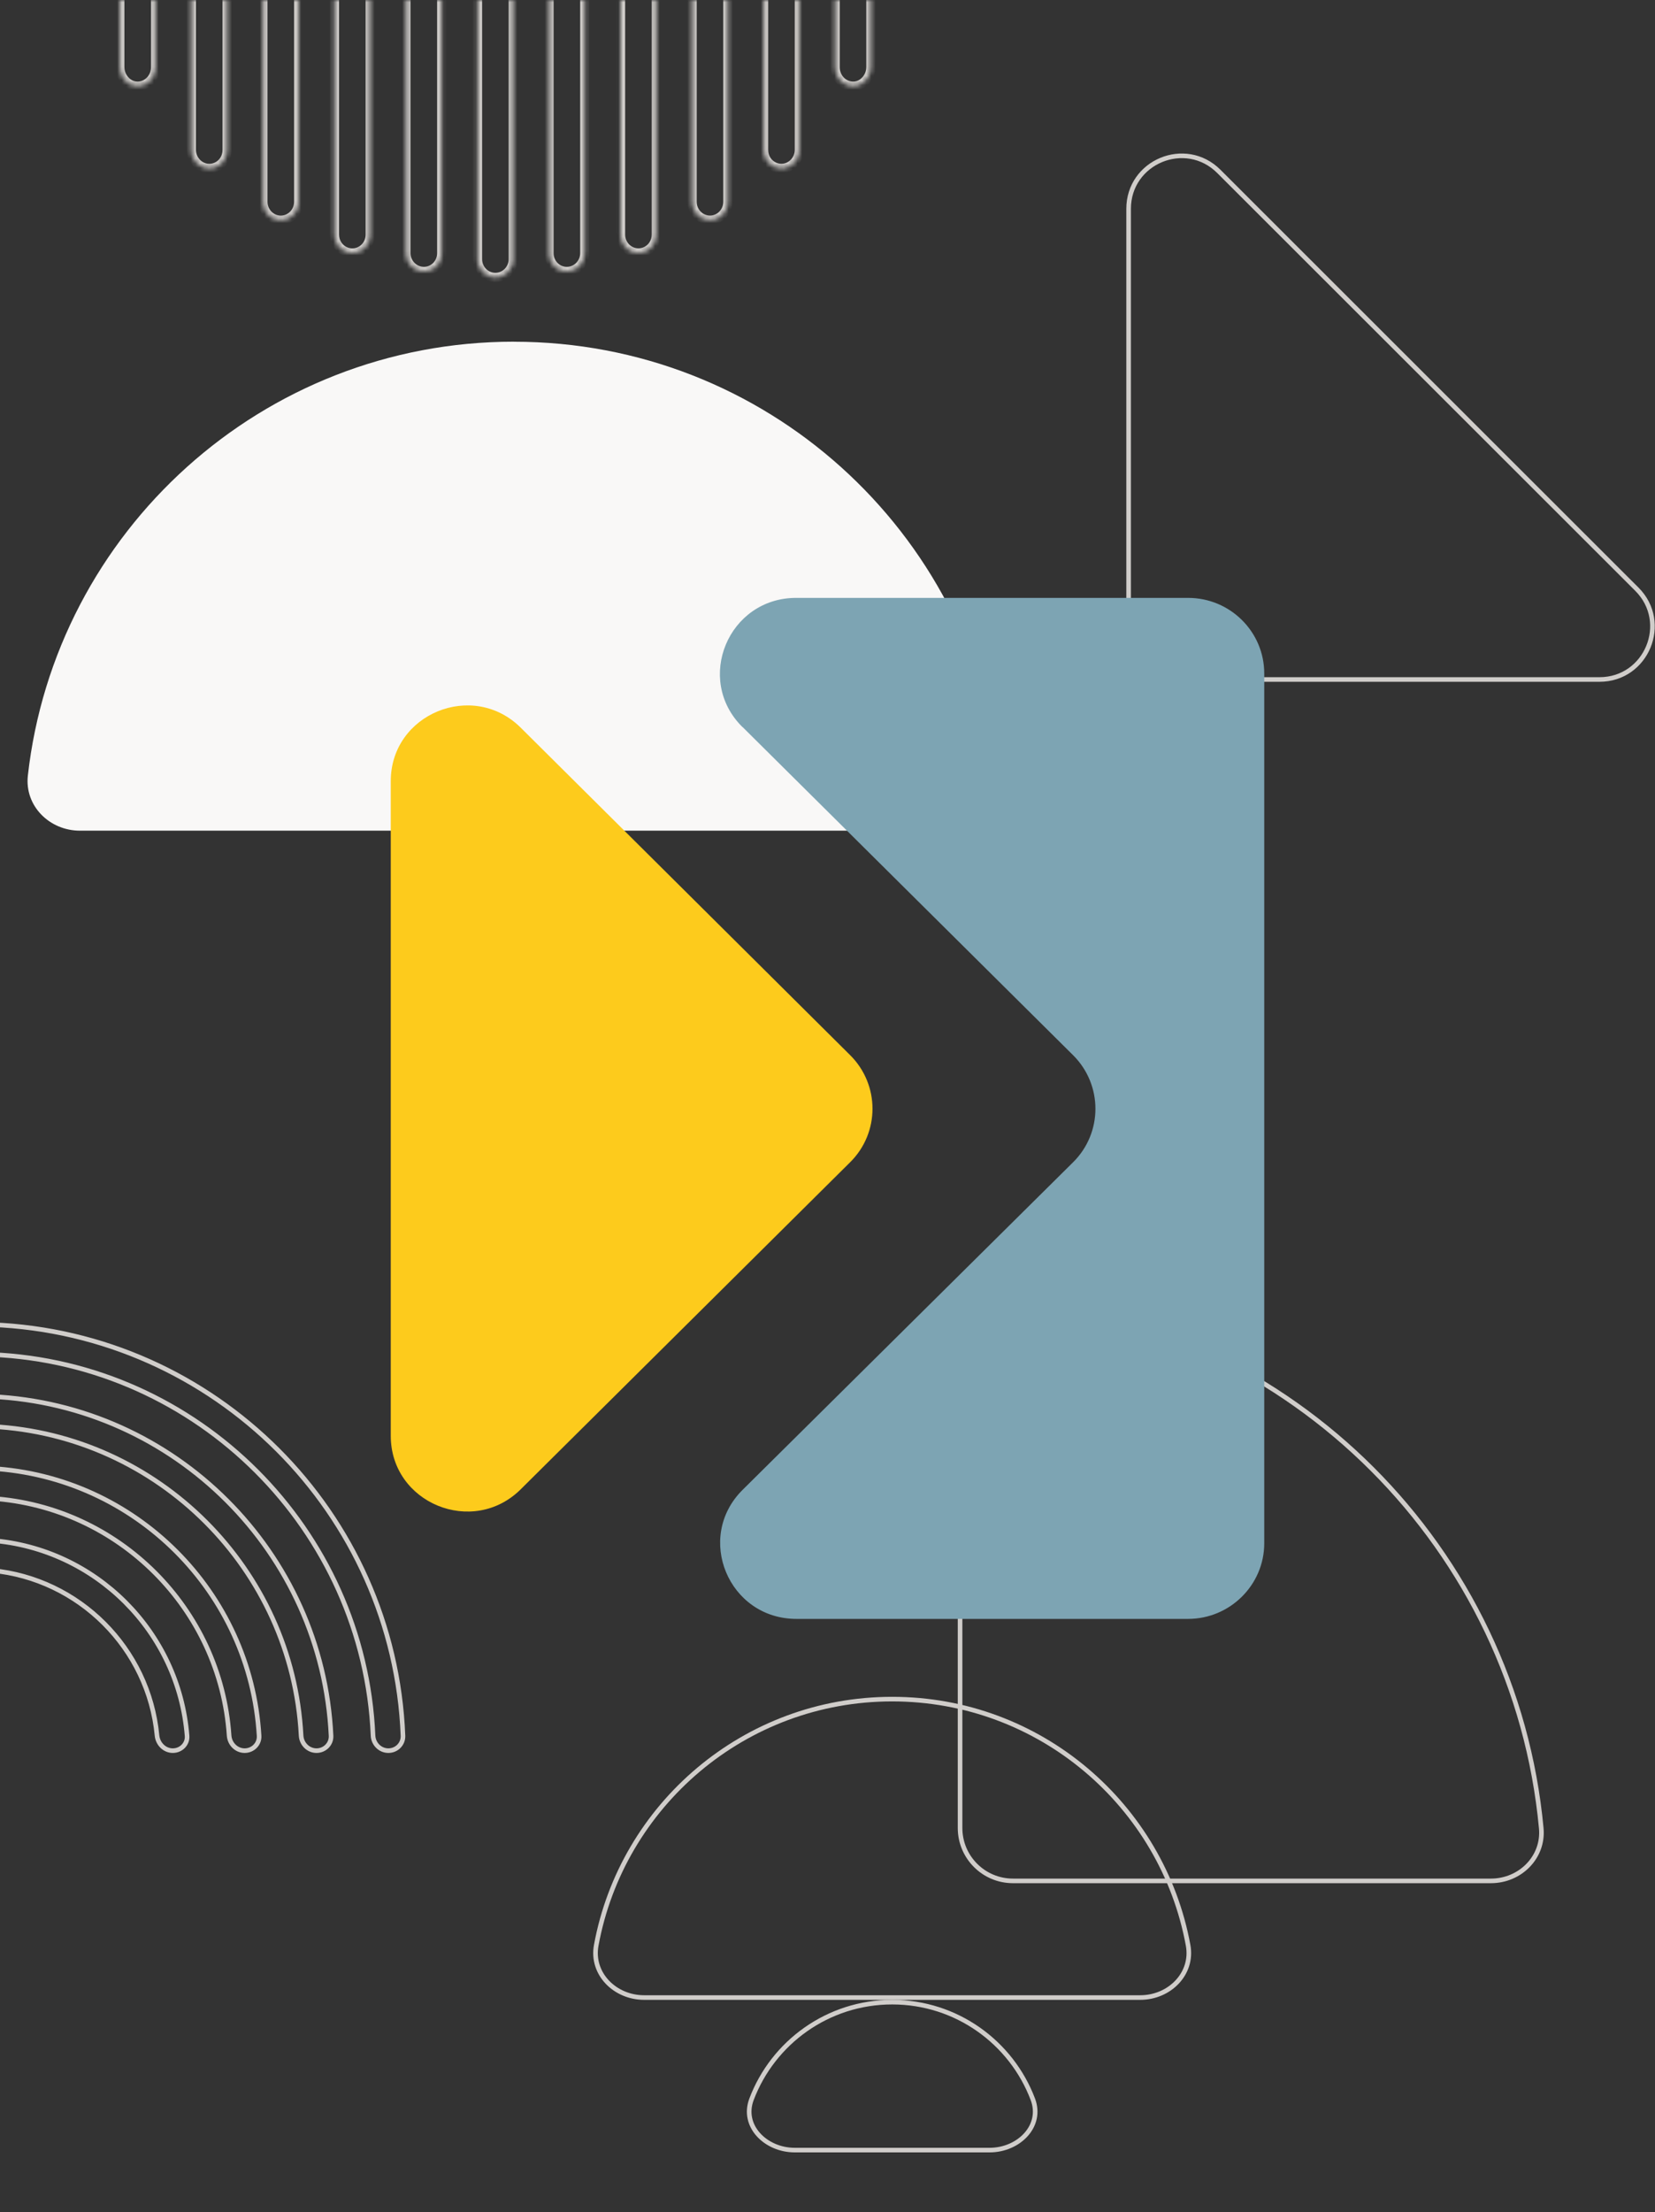 <svg width="360" height="481" viewBox="0 0 360 481" fill="none" xmlns="http://www.w3.org/2000/svg">
<rect x="0" y="0" width="360" height="481" fill="#333333" stroke="none"/>
<g clip-path="url(#clip0_5234_256)">
<path d="M208.836 293.592C208.836 287.227 214.003 282.061 220.278 282.644C281.149 288.296 329.597 336.723 335.258 397.523C335.842 403.798 330.675 408.966 324.311 408.966H220.336C213.985 408.966 208.836 403.817 208.836 397.466V293.592Z" stroke="#D0CDCA"/>
<mask id="path-2-inside-1_5234_256" fill="white">
<path d="M111.641 56.35C111.641 58.512 109.919 60.316 107.756 60.316C105.588 60.316 103.871 58.518 103.871 56.349V-130.115C103.871 -132.261 105.61 -134 107.756 -134C109.901 -134 111.641 -132.261 111.641 -130.115V56.35ZM96.082 55.051C96.082 57.47 93.983 59.359 91.595 58.967C89.675 58.651 88.301 56.966 88.301 55.02V-130.109C88.301 -132.258 90.043 -134 92.191 -134C94.34 -134 96.082 -132.258 96.082 -130.109V55.051ZM127.203 55.02C127.203 56.966 125.829 58.651 123.908 58.967C121.521 59.359 119.422 57.47 119.422 55.051V-130.109C119.422 -132.258 121.164 -134 123.312 -134C125.461 -134 127.203 -132.258 127.203 -130.109V55.02ZM80.531 51.01C80.531 53.735 77.92 55.701 75.355 54.781C73.766 54.211 72.75 52.689 72.75 51.001V-130.109C72.75 -132.258 74.492 -134 76.641 -134C78.789 -134 80.531 -132.258 80.531 -130.109V51.01ZM142.766 50.996C142.766 52.682 141.755 54.204 140.169 54.773C137.6 55.695 134.984 53.722 134.984 50.993V-130.109C134.984 -132.258 136.726 -134 138.875 -134C141.024 -134 142.766 -132.258 142.766 -130.109V50.996ZM64.969 43.858C64.969 46.899 61.805 48.883 59.173 47.359C57.93 46.639 57.188 45.298 57.188 43.861V-130.109C57.188 -132.258 58.929 -134 61.078 -134C63.227 -134 64.969 -132.258 64.969 -130.109V43.858ZM158.328 43.868C158.328 45.3 157.589 46.638 156.348 47.354C153.717 48.874 150.547 46.89 150.547 43.851V-130.109C150.547 -132.258 152.289 -134 154.438 -134C156.586 -134 158.328 -132.258 158.328 -130.109V43.868ZM49.406 32.575C49.406 36.014 45.543 37.918 42.981 35.625C42.112 34.847 41.625 33.727 41.625 32.56V-130.109C41.625 -132.258 43.367 -134 45.516 -134C47.664 -134 49.406 -132.258 49.406 -130.109V32.575ZM173.879 32.561C173.879 33.727 173.393 34.843 172.523 35.62C169.962 37.904 166.098 36.008 166.098 32.576V-130.109C166.098 -132.258 167.84 -134 169.988 -134C172.137 -134 173.879 -132.258 173.879 -130.109V32.561ZM33.844 14.547C33.844 18.604 29 20.322 26.764 16.938C26.301 16.238 26.062 15.414 26.062 14.575V-130.109C26.062 -132.258 27.804 -134 29.953 -134C32.102 -134 33.844 -132.258 33.844 -130.109V14.547ZM189.438 14.58C189.438 15.416 189.202 16.235 188.742 16.934C186.51 20.323 181.656 18.6 181.656 14.542V-130.109C181.656 -132.258 183.398 -134 185.547 -134C187.696 -134 189.438 -132.258 189.438 -130.109V14.58ZM18.297 -37.894C18.297 -29.141 10.516 -28.088 10.516 -36.842V-130.109C10.516 -132.258 12.258 -134 14.406 -134C16.555 -134 18.297 -132.258 18.297 -130.109V-37.894ZM205 -36.842C205 -28.088 197.219 -29.141 197.219 -37.894V-130.109C197.219 -132.258 198.961 -134 201.109 -134C203.258 -134 205 -132.258 205 -130.109V-36.842Z"/>
</mask>
<path d="M107.756 60.316V61.316H107.756L107.756 60.316ZM10.516 -36.842H9.516H10.516ZM205 -36.842H206H205ZM26.764 16.938L27.598 16.387L26.764 16.938ZM172.523 35.62L173.188 36.366L172.523 35.62ZM42.981 35.625L42.314 36.37L42.981 35.625ZM156.348 47.354L156.849 48.22L156.348 47.354ZM59.173 47.359L58.672 48.224L59.173 47.359ZM140.169 54.773L140.506 55.714L140.169 54.773ZM75.355 54.781L75.017 55.722L75.355 54.781ZM123.908 58.967L123.746 57.98L123.908 58.967ZM91.595 58.967L91.433 59.953L91.595 58.967ZM103.871 56.349H104.871V-130.115H103.871H102.871V56.349H103.871ZM111.641 -130.115H110.641V56.35H111.641H112.641V-130.115H111.641ZM88.301 55.02H89.301V-130.109H88.301H87.301V55.02H88.301ZM96.082 -130.109H95.082V55.051H96.082H97.082V-130.109H96.082ZM119.422 55.051H120.422V-130.109H119.422H118.422V55.051H119.422ZM127.203 -130.109H126.203V55.02H127.203H128.203V-130.109H127.203ZM72.75 51.001H73.75V-130.109H72.75H71.75V51.001H72.75ZM80.531 -130.109H79.531V51.01H80.531H81.531V-130.109H80.531ZM134.984 50.993H135.984V-130.109H134.984H133.984V50.993H134.984ZM142.766 -130.109H141.766V50.996H142.766H143.766V-130.109H142.766ZM57.188 43.861H58.188V-130.109H57.188H56.188V43.861H57.188ZM64.969 -130.109H63.969V43.858H64.969H65.969V-130.109H64.969ZM150.547 43.851H151.547V-130.109H150.547H149.547V43.851H150.547ZM158.328 -130.109H157.328V43.868H158.328H159.328V-130.109H158.328ZM41.625 32.56H42.625V-130.109H41.625H40.625V32.56H41.625ZM49.406 -130.109H48.406V32.575H49.406H50.406V-130.109H49.406ZM166.098 32.576H167.098V-130.109H166.098H165.098V32.576H166.098ZM173.879 -130.109H172.879V32.561H173.879H174.879V-130.109H173.879ZM26.062 14.575H27.062V-130.109H26.062H25.062V14.575H26.062ZM33.844 -130.109H32.844V14.547H33.844H34.844V-130.109H33.844ZM181.656 14.542H182.656V-130.109H181.656H180.656V14.542H181.656ZM189.438 -130.109H188.438V14.58H189.438H190.438V-130.109H189.438ZM10.516 -36.842H11.516V-130.109H10.516H9.516V-36.842H10.516ZM18.297 -130.109H17.297V-37.894H18.297H19.297V-130.109H18.297ZM197.219 -37.894H198.219V-130.109H197.219H196.219V-37.894H197.219ZM205 -130.109H204V-36.842H205H206V-130.109H205ZM201.109 -134V-133C202.706 -133 204 -131.706 204 -130.109H205H206C206 -132.81 203.81 -135 201.109 -135V-134ZM197.219 -130.109H198.219C198.219 -131.706 199.513 -133 201.109 -133V-134V-135C198.408 -135 196.219 -132.81 196.219 -130.109H197.219ZM205 -36.842H204C204 -34.785 203.541 -33.442 202.978 -32.674C202.434 -31.931 201.804 -31.718 201.243 -31.794C200.646 -31.875 199.906 -32.317 199.288 -33.328C198.674 -34.331 198.219 -35.848 198.219 -37.894H197.219H196.219C196.219 -35.564 196.736 -33.667 197.581 -32.284C198.422 -30.909 199.628 -29.994 200.975 -29.812C202.36 -29.625 203.676 -30.243 204.591 -31.491C205.487 -32.714 206 -34.522 206 -36.842H205ZM14.406 -134V-133C16.003 -133 17.297 -131.706 17.297 -130.109H18.297H19.297C19.297 -132.81 17.107 -135 14.406 -135V-134ZM10.516 -36.842H9.516C9.516 -34.522 10.029 -32.714 10.925 -31.491C11.84 -30.243 13.155 -29.625 14.54 -29.812C15.888 -29.994 17.093 -30.909 17.934 -32.284C18.78 -33.667 19.297 -35.564 19.297 -37.894H18.297H17.297C17.297 -35.848 16.841 -34.331 16.228 -33.328C15.61 -32.317 14.87 -31.875 14.272 -31.794C13.712 -31.718 13.082 -31.931 12.538 -32.673C11.975 -33.442 11.516 -34.785 11.516 -36.842H10.516ZM185.547 -134V-133C187.143 -133 188.438 -131.706 188.438 -130.109H189.438H190.438C190.438 -132.81 188.248 -135 185.547 -135V-134ZM181.656 -130.109H182.656C182.656 -131.706 183.95 -133 185.547 -133V-134V-135C182.846 -135 180.656 -132.81 180.656 -130.109H181.656ZM188.742 16.934L187.907 16.384C187.053 17.68 185.767 17.957 184.688 17.585C183.59 17.207 182.656 16.136 182.656 14.542H181.656H180.656C180.656 17.007 182.149 18.826 184.036 19.476C185.941 20.133 188.199 19.576 189.577 17.484L188.742 16.934ZM188.742 16.934L189.577 17.484C190.149 16.616 190.438 15.604 190.438 14.58H189.438H188.438C188.438 15.229 188.255 15.855 187.907 16.384L188.742 16.934ZM29.953 -134V-133C31.55 -133 32.844 -131.706 32.844 -130.109H33.844H34.844C34.844 -132.81 32.654 -135 29.953 -135V-134ZM26.062 -130.109H27.062C27.062 -131.706 28.357 -133 29.953 -133V-134V-135C27.252 -135 25.062 -132.81 25.062 -130.109H26.062ZM26.764 16.938L27.598 16.387C27.247 15.856 27.062 15.226 27.062 14.575H26.062H25.062C25.062 15.603 25.355 16.62 25.929 17.489L26.764 16.938ZM26.764 16.938L25.929 17.489C27.309 19.578 29.564 20.134 31.468 19.478C33.354 18.828 34.844 17.01 34.844 14.547H33.844H32.844C32.844 16.141 31.911 17.21 30.817 17.587C29.739 17.959 28.454 17.682 27.598 16.387L26.764 16.938ZM169.988 -134V-133C171.585 -133 172.879 -131.706 172.879 -130.109H173.879H174.879C174.879 -132.81 172.689 -135 169.988 -135V-134ZM166.098 -130.109H167.098C167.098 -131.706 168.392 -133 169.988 -133V-134V-135C167.287 -135 165.098 -132.81 165.098 -130.109H166.098ZM172.523 35.62L171.857 34.874C170.005 36.526 167.098 35.231 167.098 32.576H166.098H165.098C165.098 36.784 169.919 39.283 173.188 36.366L172.523 35.62ZM172.523 35.62L173.188 36.366C174.278 35.395 174.879 34.004 174.879 32.561H173.879H172.879C172.879 33.45 172.508 34.293 171.857 34.874L172.523 35.62ZM45.516 -134V-133C47.112 -133 48.406 -131.706 48.406 -130.109H49.406H50.406C50.406 -132.81 48.217 -135 45.516 -135V-134ZM41.625 -130.109H42.625C42.625 -131.706 43.919 -133 45.516 -133V-134V-135C42.815 -135 40.625 -132.81 40.625 -130.109H41.625ZM42.981 35.625L43.648 34.88C42.997 34.297 42.625 33.451 42.625 32.56H41.625H40.625C40.625 34.004 41.227 35.397 42.314 36.37L42.981 35.625ZM42.981 35.625L42.314 36.37C45.589 39.301 50.406 36.785 50.406 32.575H49.406H48.406C48.406 35.243 45.497 36.535 43.648 34.88L42.981 35.625ZM154.438 -134V-133C156.034 -133 157.328 -131.706 157.328 -130.109H158.328H159.328C159.328 -132.81 157.139 -135 154.438 -135V-134ZM150.547 -130.109H151.547C151.547 -131.706 152.841 -133 154.438 -133V-134V-135C151.736 -135 149.547 -132.81 149.547 -130.109H150.547ZM156.348 47.354L155.848 46.488C153.941 47.589 151.547 46.189 151.547 43.851H150.547H149.547C149.547 47.592 153.492 50.159 156.849 48.22L156.348 47.354ZM156.348 47.354L156.849 48.22C158.412 47.317 159.328 45.642 159.328 43.868H158.328H157.328C157.328 44.959 156.766 45.958 155.848 46.488L156.348 47.354ZM61.078 -134V-133C62.675 -133 63.969 -131.706 63.969 -130.109H64.969H65.969C65.969 -132.81 63.779 -135 61.078 -135V-134ZM59.173 47.359L59.674 46.494C58.752 45.96 58.188 44.956 58.188 43.861H57.188H56.188C56.188 45.64 57.107 47.318 58.672 48.224L59.173 47.359ZM59.173 47.359L58.672 48.224C62.031 50.169 65.969 47.599 65.969 43.858H64.969H63.969C63.969 46.2 61.579 47.597 59.674 46.494L59.173 47.359ZM138.875 -134V-133C140.471 -133 141.766 -131.706 141.766 -130.109H142.766H143.766C143.766 -132.81 141.576 -135 138.875 -135V-134ZM134.984 -130.109H135.984C135.984 -131.706 137.279 -133 138.875 -133V-134V-135C136.174 -135 133.984 -132.81 133.984 -130.109H134.984ZM140.169 54.773L139.831 53.832C137.962 54.503 135.984 53.082 135.984 50.993H134.984H133.984C133.984 54.362 137.237 56.888 140.506 55.714L140.169 54.773ZM140.169 54.773L140.506 55.714C142.513 54.994 143.766 53.078 143.766 50.996H142.766H141.766C141.766 52.285 140.997 53.413 139.831 53.832L140.169 54.773ZM76.641 -134V-133C78.237 -133 79.531 -131.706 79.531 -130.109H80.531H81.531C81.531 -132.81 79.342 -135 76.641 -135V-134ZM72.75 -130.109H73.75C73.75 -131.706 75.044 -133 76.641 -133V-134V-135C73.94 -135 71.75 -132.81 71.75 -130.109H72.75ZM75.355 54.781L75.693 53.84C74.523 53.42 73.75 52.29 73.75 51.001H72.75H71.75C71.75 53.088 73.01 55.003 75.017 55.722L75.355 54.781ZM75.355 54.781L75.017 55.722C78.281 56.893 81.531 54.377 81.531 51.01H80.531H79.531C79.531 53.094 77.559 54.509 75.693 53.84L75.355 54.781ZM123.312 -134V-133C124.909 -133 126.203 -131.706 126.203 -130.109H127.203H128.203C128.203 -132.81 126.014 -135 123.312 -135V-134ZM123.908 58.967L123.746 57.98C122.005 58.266 120.422 56.892 120.422 55.051H119.422H118.422C118.422 58.049 121.037 60.452 124.071 59.953L123.908 58.967ZM123.908 58.967L124.071 59.953C126.494 59.555 128.203 57.435 128.203 55.02H127.203H126.203C126.203 56.497 125.163 57.747 123.746 57.98L123.908 58.967ZM92.191 -134V-133C93.788 -133 95.082 -131.706 95.082 -130.109H96.082H97.082C97.082 -132.81 94.892 -135 92.191 -135V-134ZM88.301 -130.109H89.301C89.301 -131.706 90.595 -133 92.191 -133V-134V-135C89.49 -135 87.301 -132.81 87.301 -130.109H88.301ZM91.595 58.967L91.757 57.98C90.341 57.747 89.301 56.497 89.301 55.02H88.301H87.301C87.301 57.435 89.01 59.555 91.433 59.953L91.595 58.967ZM107.756 -134V-133C109.349 -133 110.641 -131.708 110.641 -130.115H111.641H112.641C112.641 -132.813 110.454 -135 107.756 -135V-134ZM103.871 -130.115H104.871C104.871 -131.708 106.163 -133 107.756 -133V-134V-135C105.058 -135 102.871 -132.813 102.871 -130.115H103.871ZM107.756 60.316V59.316C106.167 59.316 104.871 57.993 104.871 56.349H103.871H102.871C102.871 59.043 105.008 61.316 107.756 61.316V60.316ZM91.595 58.967L91.433 59.953C94.467 60.452 97.082 58.049 97.082 55.051H96.082H95.082C95.082 56.892 93.499 58.266 91.757 57.98L91.595 58.967ZM119.422 -130.109H120.422C120.422 -131.706 121.716 -133 123.312 -133V-134V-135C120.611 -135 118.422 -132.81 118.422 -130.109H119.422ZM57.188 -130.109H58.188C58.188 -131.706 59.482 -133 61.078 -133V-134V-135C58.377 -135 56.188 -132.81 56.188 -130.109H57.188ZM10.516 -130.109H11.516C11.516 -131.706 12.81 -133 14.406 -133V-134V-135C11.705 -135 9.516 -132.81 9.516 -130.109H10.516ZM107.756 60.316L107.756 61.316C110.498 61.316 112.641 59.037 112.641 56.35H111.641H110.641C110.641 57.987 109.339 59.316 107.756 59.316L107.756 60.316Z" fill="#D0CDCA" mask="url(#path-2-inside-1_5234_256)"/>
<path d="M194.068 369.442C226.167 369.442 252.864 392.53 258.443 422.982C259.57 429.131 254.396 434.331 248.015 434.331H140.121C133.739 434.331 128.566 429.131 129.692 422.982C135.273 392.522 161.979 369.442 194.068 369.442Z" stroke="#D0CDCA"/>
<path d="M194.069 435.331C208.056 435.331 219.988 444.098 224.661 456.434C225.761 459.34 225.01 462.082 223.19 464.12C221.36 466.169 218.447 467.5 215.268 467.5H172.871C169.692 467.5 166.778 466.169 164.948 464.12C163.128 462.082 162.378 459.34 163.479 456.434C168.154 444.102 180.084 435.331 194.069 435.331Z" stroke="#D0CDCA"/>
<path d="M111.798 74.297C111.798 74.294 111.795 74.292 111.792 74.292C57.082 74.295 12.015 115.554 6.059 168.637C5.319 175.223 10.763 180.617 17.391 180.617H206.205C212.833 180.617 218.276 175.223 217.537 168.637C211.579 115.564 166.513 74.306 111.804 74.303C111.8 74.303 111.798 74.301 111.798 74.297Z" fill="#F9F8F7"/>
<path d="M245.5 45.405C245.5 35.162 257.882 30.03 265.128 37.269L356.055 128.108C363.304 135.351 358.175 147.744 347.927 147.744H257C250.649 147.744 245.5 142.595 245.5 136.244V45.405Z" stroke="#D0CDCA"/>
<path d="M-1.846 334.942C20.819 336.732 38.897 354.792 40.691 377.436C40.83 379.185 39.393 380.648 37.586 380.648C35.801 380.648 34.329 379.188 34.154 377.352C32.353 358.397 17.209 343.268 -1.763 341.472C-3.597 341.298 -5.054 339.828 -5.055 338.045C-5.055 336.24 -3.593 334.804 -1.846 334.942ZM-1.835 319.288C29.459 321.138 54.504 346.169 56.358 377.424C56.463 379.186 55.021 380.648 53.217 380.648C51.429 380.648 49.961 379.188 49.837 377.361C47.967 349.78 25.834 327.669 -1.771 325.804C-3.597 325.681 -5.055 324.214 -5.055 322.428C-5.055 320.626 -3.595 319.184 -1.835 319.288ZM-1.829 303.65C38.096 305.534 70.123 337.539 72.012 377.418C72.096 379.188 70.65 380.648 68.848 380.648C67.058 380.648 65.592 379.19 65.496 377.369C63.589 341.164 34.447 312.06 -1.78 310.158C-3.599 310.063 -5.055 308.598 -5.055 306.811C-5.055 305.01 -3.597 303.566 -1.829 303.65ZM-1.821 288.018C46.734 289.927 85.743 328.911 87.656 377.411C87.726 379.186 86.279 380.648 84.478 380.648C82.688 380.648 81.223 379.189 81.144 377.371C79.213 332.558 43.07 296.449 -1.782 294.523C-3.597 294.445 -5.055 292.982 -5.055 291.194C-5.055 289.395 -3.594 287.948 -1.821 288.018Z" stroke="#D0CDCA"/>
<g clip-path="url(#clip1_5234_256)">
<path d="M161.503 158.058L233.439 229.449C239.894 235.884 239.894 246.29 233.439 252.696L161.532 323.942C151.105 334.29 158.465 352 173.244 352H258.44C267.553 352 275.001 344.609 275.001 335.565V146.435C275.001 137.362 267.582 130 258.44 130H173.185C158.436 130 151.047 147.71 161.473 158.058H161.503Z" fill="#7DA4B3"/>
<path d="M184.946 229.442L113.272 158.224C102.845 147.877 85 155.21 85 169.848V312.195C85 326.833 102.845 334.166 113.272 323.819L184.946 252.688C191.401 246.282 191.401 235.877 184.946 229.442Z" fill="#FDCB1C"/>
</g>
</g>
<defs>
<clipPath id="clip0_5234_256">
<rect width="360" height="481" fill="white"/>
</clipPath>
<clipPath id="clip1_5234_256">
<rect width="190" height="222" fill="white" transform="translate(85 130)"/>
</clipPath>
</defs>
</svg>
